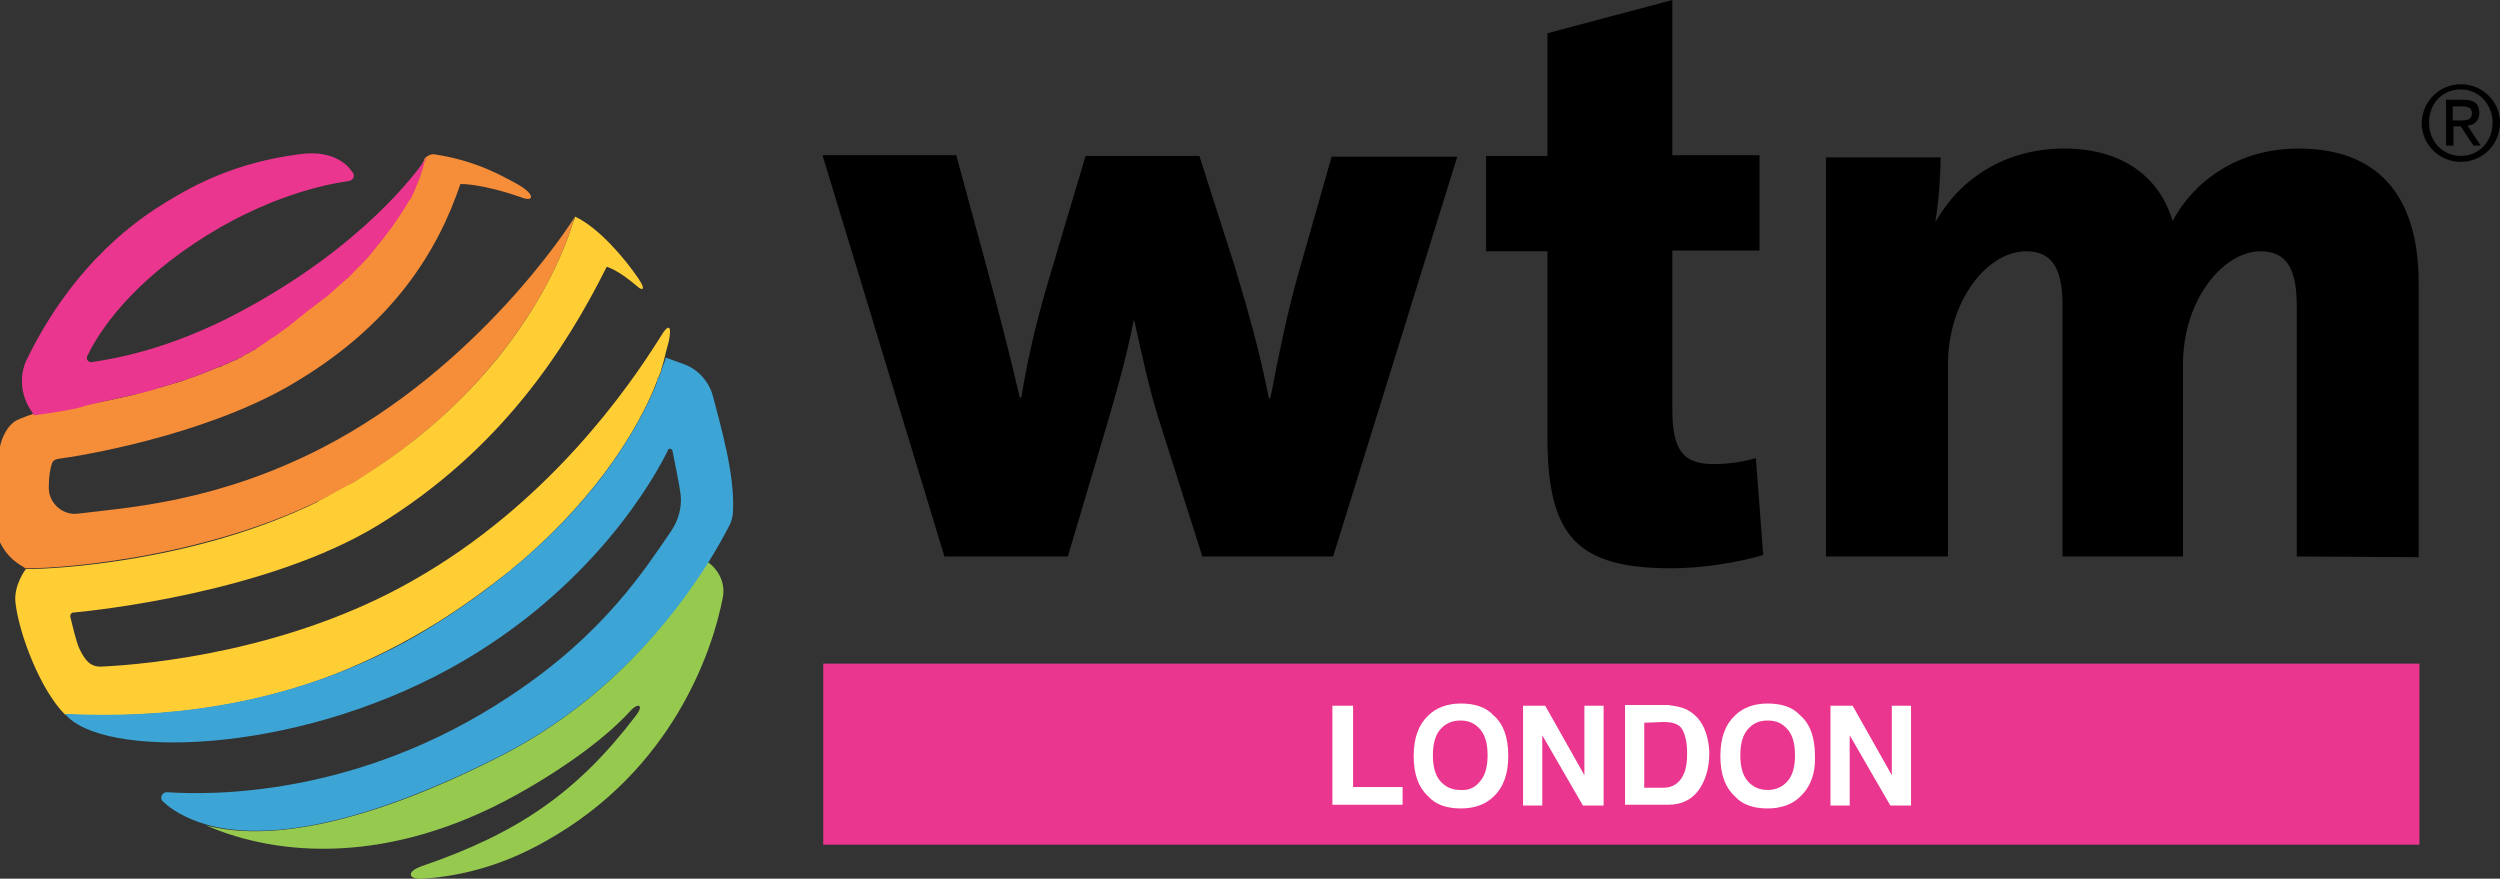 <?xml version="1.0" encoding="utf-8"?>
<!-- Generator: Adobe Illustrator 21.0.0, SVG Export Plug-In . SVG Version: 6.00 Build 0)  -->
<svg version="1.1" id="Layer_1" xmlns="http://www.w3.org/2000/svg" xmlns:xlink="http://www.w3.org/1999/xlink" x="0px" y="0px"
	 viewBox="0 0 338.3 118.9" style="enable-background:new 0 0 338.3 118.9;" xml:space="preserve">
<rect x="0" y="0" width="338.3" height="118.9" fill="#333333" stroke="none"/>
<style type="text/css">
	.st0{fill:none;}
	.st1{fill:#96CA4F;}
	.st2{fill:#F68D39;}
	.st3{fill:#FFCE34;}
	.st4{fill:#35A8DF;}
	.st5{fill:#3CA5D5;}
	.st6{fill:#EA368E;}
	.st7{fill:#FFFFFF;}
</style>
<g>
	<path d="M180.4,75.3h-17.7l-6-18.9c-1.2-3.9-2.1-8-3.2-13h-0.1c-1,5.1-2.2,9.2-3.5,13.7l-5.4,18.2h-16.7L111.3,21h18.1l4.1,15.1
		c1.5,5.5,3,11.3,4.5,17.7h0.2c1.1-6.7,2.5-11.9,4-16.9l4.7-15.8h15.4l4.8,15c1.8,6,3.4,11.6,4.6,17.8h0.2
		c1.2-6.2,2.3-11.6,3.8-16.9l4.5-15.8h17L180.4,75.3z"/>
	<path d="M226.2,76.9c-12.7,0-16.8-4.2-16.8-17.7V34h-8.3V21.1h8.3V4.5L226.3,0v21h11.8v12.9h-11.8v21.4c0,5.6,1.4,7.5,5.6,7.5
		c2,0,3.9-0.3,5.7-0.8l1,13.1C234.9,76.2,230.1,76.9,226.2,76.9"/>
	<path d="M310.8,75.3V41.5c0-4.7-1.1-7.5-4.9-7.5c-5,0-10.5,6.5-10.5,15.3v26h-16.3V41.4c0-4.4-1-7.4-4.9-7.4
		c-5.3,0-10.6,6.7-10.6,15.3v26h-16.5v-54h15.5c0,2.1-0.2,5.7-0.7,8.6h0.1c3.4-6,9.7-9.8,17.3-9.8c8.2,0,13,4.1,14.7,9.8
		c2.8-5.3,8.8-9.8,17-9.8c10.5,0,16.3,6,16.3,18.3v37L310.8,75.3L310.8,75.3z"/>
	<path d="M331.9,16.3h1c0.8,0,1.6,0,1.6-1c0-0.8-0.7-0.9-1.3-0.9h-1.3L331.9,16.3L331.9,16.3z M331,13.5h2.4c1.5,0,2.1,0.6,2.1,1.8
		c0,1.1-0.7,1.6-1.6,1.7l1.8,2.7h-1l-1.7-2.6h-1v2.6h-1L331,13.5L331,13.5z M333,21.1c2.4,0,4.3-1.9,4.3-4.5c0-2.5-1.9-4.5-4.3-4.5
		c-2.5,0-4.3,1.9-4.3,4.5C328.7,19.2,330.6,21.1,333,21.1 M333,11.4c2.9,0,5.3,2.3,5.3,5.2c0,3-2.4,5.3-5.3,5.3s-5.3-2.3-5.3-5.3
		C327.8,13.6,330.2,11.4,333,11.4"/>
	<path class="st0" d="M8.2,54.1L8.2,54.1"/>
	<g>
		<path class="st0" d="M42.9,41.2c-0.3,0.2-0.6,0.5-0.9,0.7C42.3,41.7,42.6,41.5,42.9,41.2z"/>
		<path class="st0" d="M41.7,42.2c-0.2,0.2-0.4,0.3-0.6,0.5C41.3,42.6,41.5,42.4,41.7,42.2z"/>
		<path class="st0" d="M35.2,46.9L35.2,46.9L35.2,46.9z"/>
		<path class="st0" d="M44.7,39.7c-0.2,0.2-0.4,0.3-0.6,0.5C44.3,40.1,44.5,39.9,44.7,39.7z"/>
		<path class="st0" d="M43.8,40.5c-0.3,0.2-0.6,0.5-0.9,0.7C43.3,41,43.5,40.7,43.8,40.5z"/>
		<path class="st0" d="M40.7,43c-0.2,0.2-0.4,0.3-0.6,0.5C40.3,43.3,40.5,43.2,40.7,43z"/>
		<path class="st0" d="M39.7,43.8c-0.2,0.2-0.4,0.3-0.6,0.5C39.3,44.1,39.5,44,39.7,43.8z"/>
		<path class="st0" d="M36.4,46.1c-0.4,0.3-0.8,0.5-1.2,0.8C35.6,46.6,36,46.4,36.4,46.1z"/>
		<path class="st0" d="M37.5,45.3c-0.2,0.2-0.5,0.3-0.8,0.5C37,45.7,37.3,45.5,37.5,45.3z"/>
		<path class="st0" d="M38.6,44.6c-0.2,0.2-0.4,0.3-0.7,0.5C38.2,44.9,38.4,44.7,38.6,44.6z"/>
		<path class="st0" d="M45.5,39c-0.2,0.1-0.3,0.3-0.5,0.4C45.1,39.3,45.3,39.1,45.5,39z"/>
		<path class="st0" d="M4,76.9c3.6,0,22.4-1,38.9-9c0.1,0,0.1-0.1,0.2-0.1c0.2-0.1,0.5-0.2,0.7-0.4c1.1-0.6,2.2-1.1,3.3-1.8
			c0.6-0.4,1.2-0.7,1.9-1.1l0,0l0,0C31.3,75.5,8,76.9,4,76.9z"/>
		<path class="st0" d="M57.4,21.4C57.4,21.4,57.3,21.5,57.4,21.4C57.3,21.5,57.4,21.4,57.4,21.4z"/>
		<path class="st0" d="M56.8,22.9c0,0.1-0.1,0.2-0.1,0.3C56.8,23.1,56.8,23,56.8,22.9z"/>
		<path class="st0" d="M45.4,91.2c4.4-1.7,8.6-3.8,12.5-6.1c4.1-2.5,7.7-5.1,10.9-7.7c-2.8,2.2-5.9,4.5-9.4,6.7
			C54.6,87.1,49.9,89.4,45.4,91.2z"/>
		<path class="st0" d="M48.6,35.9c-0.2,0.2-0.4,0.5-0.7,0.7C48.2,36.3,48.4,36.1,48.6,35.9z"/>
		<path class="st0" d="M47,37.5c-0.1,0.1-0.3,0.3-0.5,0.4C46.7,37.8,46.8,37.7,47,37.5z"/>
		<path class="st0" d="M47.7,36.8c-0.2,0.2-0.3,0.3-0.5,0.5C47.4,37.1,47.6,36.9,47.7,36.8z"/>
		<path class="st0" d="M46.2,38.3c-0.2,0.1-0.3,0.3-0.5,0.4C45.9,38.6,46.1,38.4,46.2,38.3z"/>
		<path class="st0" d="M56.6,23.6c0,0.1-0.1,0.2-0.1,0.3C56.6,23.7,56.6,23.6,56.6,23.6z"/>
		<path class="st0" d="M32.7,48.3c-0.1,0.1-0.3,0.1-0.4,0.2C32.4,48.5,32.6,48.4,32.7,48.3z"/>
		<path class="st0" d="M27.8,50.4c-0.2,0.1-0.5,0.2-0.8,0.3C27.3,50.6,27.5,50.5,27.8,50.4z"/>
		<path class="st0" d="M29,50c-0.2,0.1-0.4,0.2-0.7,0.3C28.5,50.1,28.8,50.1,29,50z"/>
		<path class="st0" d="M30.1,49.5c-0.2,0.1-0.4,0.2-0.6,0.2C29.7,49.7,29.9,49.6,30.1,49.5z"/>
		<path class="st0" d="M31.1,49.1c-0.2,0.1-0.3,0.2-0.5,0.2C30.7,49.2,30.9,49.2,31.1,49.1z"/>
		<path class="st0" d="M26.5,50.9c-0.3,0.1-0.6,0.2-0.9,0.3C25.8,51.1,26.2,51,26.5,50.9z"/>
		<path class="st0" d="M25,51.4c-0.5,0.2-1,0.3-1.6,0.5C24,51.8,24.5,51.6,25,51.4z"/>
		<path class="st0" d="M56.9,22.6c0.1-0.3,0.2-0.6,0.2-0.8c0,0.1-0.1,0.3-0.1,0.4C57,22.4,57,22.5,56.9,22.6z"/>
		<path class="st0" d="M34.4,47.4c-0.1,0-0.2,0.1-0.2,0.1C34.2,47.5,34.3,47.5,34.4,47.4z"/>
		<path class="st0" d="M34.7,47.2c0,0.1-0.1,0.1-0.2,0.1C34.6,47.3,34.7,47.3,34.7,47.2z"/>
		<path class="st0" d="M35,47L35,47C34.9,47.1,34.9,47.1,35,47z"/>
		<path class="st0" d="M33.9,47.7c-0.1,0.1-0.2,0.1-0.3,0.2C33.7,47.8,33.8,47.7,33.9,47.7z"/>
		<path class="st0" d="M35.1,46.9C35.1,47,35.1,47,35.1,46.9C35.1,47,35.1,47,35.1,46.9z"/>
		<path class="st0" d="M31.9,48.7c-0.1,0.1-0.3,0.1-0.5,0.2C31.6,48.8,31.8,48.8,31.9,48.7z"/>
		<path class="st0" d="M33.3,48c-0.1,0.1-0.2,0.1-0.3,0.2C33.1,48.1,33.2,48,33.3,48z"/>
		<path class="st1" d="M66.8,102.8c-20.6,10.3-32.4,10.6-38.9,8.9c9.9,4.3,24.9,5.3,41.9-4.1c7.2-4,12.5-8.1,15.5-11.4
			c1.1-1.2,1.9-0.8,0.7,0.7c-8,10.5-16.1,15.9-28.9,20.3c-2.3,0.8-1.8,1.9,0.3,1.7c5.4-0.4,10.8-1.9,16.3-5
			c17.5-9.7,22.8-26.2,24.1-33c0.4-1.9-0.5-3.8-2.1-4.9c-0.1,0.1-0.2,0.2-0.3,0.4C91.2,83.4,82.2,95.2,66.8,102.8z"/>
		<path class="st2" d="M3.7,76.9c0.1,0,0.1,0,0.2,0H4c4,0,27.3-1.4,45-12.3l0,0C70.5,51,76.7,33.3,77.6,29.8
			c0.1-0.3,0.2-0.4,0.2-0.5c-0.6,1.1-13.1,20.4-34.2,31.3c-14.4,7.4-26.5,8.1-33,8.9c-2.1,0.3-4-1.4-4-3.5c0-1.5,0.2-2.6,0.4-3.2
			c0.1-0.4,0.4-0.6,0.8-0.7c3.2-0.4,19.3-3.1,31-9.7c14.4-8.2,20.5-18.6,23.5-27.5c0,0,2.9-0.1,8.5,1.9c1.5,0.5,1.6-0.6-1-2
			c-1.9-1-5.2-3-10.9-3.9c-0.5-0.1-0.9,0.1-1.3,0.4l0,0c-0.1,0.1-0.2,0.2-0.2,0.3c0,0,0,0,0,0.1c-0.1,0.1-0.1,0.2-0.2,0.3
			c0,0,0,0,0,0.1c-0.1,0.2-0.1,0.5-0.2,0.8c0,0.1,0,0.1-0.1,0.2c0,0.1-0.1,0.2-0.1,0.3c0,0.1-0.1,0.2-0.1,0.4c0,0.1-0.1,0.2-0.1,0.3
			c-0.1,0.2-0.2,0.5-0.3,0.7c-0.1,0.3-0.3,0.7-0.5,1.2c-0.1,0.2-0.2,0.5-0.3,0.7c-0.1,0.1-0.1,0.2-0.2,0.3c-0.1,0.2-0.2,0.4-0.4,0.6
			c-0.1,0.2-0.2,0.3-0.3,0.5c-0.5,0.8-1,1.7-1.8,2.7c-0.5,0.7-1.1,1.5-1.8,2.3c-0.4,0.5-0.8,1-1.2,1.5c-0.4,0.5-0.8,0.9-1.3,1.4
			c-0.2,0.2-0.4,0.5-0.7,0.7c-0.1,0.1-0.1,0.2-0.2,0.2c-0.2,0.2-0.3,0.3-0.5,0.5c-0.1,0.1-0.2,0.2-0.3,0.3c-0.1,0.1-0.3,0.3-0.5,0.4
			c-0.1,0.1-0.2,0.2-0.3,0.3c-0.2,0.1-0.3,0.3-0.5,0.4c-0.1,0.1-0.2,0.2-0.3,0.3c-0.2,0.1-0.3,0.3-0.5,0.4c-0.1,0.1-0.2,0.2-0.3,0.3
			c-0.2,0.2-0.4,0.3-0.6,0.5c-0.1,0.1-0.2,0.2-0.3,0.2c-0.3,0.2-0.6,0.5-0.9,0.7l0,0c-0.3,0.2-0.6,0.5-0.9,0.7
			c-0.1,0.1-0.2,0.2-0.3,0.2c-0.2,0.2-0.4,0.3-0.6,0.5c-0.1,0.1-0.3,0.2-0.4,0.3c-0.2,0.2-0.4,0.3-0.6,0.5c-0.1,0.1-0.3,0.2-0.4,0.3
			c-0.2,0.2-0.4,0.3-0.6,0.5c-0.1,0.1-0.3,0.2-0.4,0.3c-0.2,0.2-0.4,0.3-0.7,0.5c-0.1,0.1-0.3,0.2-0.4,0.3c-0.2,0.2-0.5,0.3-0.8,0.5
			c-0.1,0.1-0.2,0.2-0.4,0.3c-0.4,0.3-0.8,0.5-1.2,0.8l0,0l0,0c0,0-0.1,0-0.1,0.1c0,0,0,0-0.1,0l-0.1,0.1c0,0-0.1,0-0.1,0.1
			c0.2,0.1,0.1,0.1,0,0.1s-0.1,0.1-0.2,0.1s-0.2,0.1-0.2,0.1c-0.1,0-0.1,0.1-0.2,0.1c-0.1,0.1-0.2,0.1-0.3,0.2
			c-0.1,0-0.2,0.1-0.3,0.1C33.2,48,33.1,48,33,48.1c-0.1,0.1-0.2,0.1-0.3,0.2c-0.1,0.1-0.3,0.1-0.4,0.2c-0.1,0.1-0.2,0.1-0.4,0.2
			c-0.1,0.1-0.3,0.1-0.5,0.2C31.3,49,31.1,49,31,49.1c-0.2,0.1-0.3,0.2-0.5,0.2c-0.1,0.1-0.3,0.1-0.4,0.2c-0.2,0.1-0.4,0.2-0.6,0.2
			c-0.2,0.1-0.3,0.1-0.5,0.2c-0.2,0.1-0.4,0.2-0.7,0.3c-0.2,0.1-0.3,0.1-0.5,0.2c-0.2,0.1-0.5,0.2-0.8,0.3c-0.2,0.1-0.4,0.1-0.5,0.2
			c-0.3,0.1-0.6,0.2-0.9,0.3c-0.2,0.1-0.3,0.1-0.5,0.2c-0.5,0.2-1,0.3-1.6,0.5s-1.1,0.3-1.7,0.5c-1.1,0.3-2.3,0.6-3.6,1
			c-1.3,0.3-2.6,0.6-4.1,0.9c-1.1,0.2-2.3,0.5-3.6,0.7c-1.2,0.2-2.5,0.5-3.9,0.7c-0.7,0.1-1.4,0.2-2.1,0.3c0,0-1.5,0.5-2.3,0.9
			C1,57.6,0.3,59.1,0,60.4c-0.4,2.1-0.9,5.7-0.7,10.1c0.1,2.5,1.4,4.7,3.5,6c0.4,0.2,0.6,0.4,0.6,0.4l0,0
			C3.6,76.9,3.6,76.9,3.7,76.9z"/>
		<path class="st3" d="M45.4,91.2c4.5-1.8,9.2-4.1,14-7.1c3.5-2.2,6.6-4.5,9.4-6.7c0.1-0.1,0.3-0.2,0.4-0.3c0.1-0.1,0.1-0.1,0.2-0.2
			c0.4-0.3,0.8-0.7,1.2-1c10.8-9.3,15.8-18.3,17.9-23.3c0.1-0.3,0.2-0.5,0.3-0.8c0.1-0.2,0.2-0.4,0.2-0.6c0,0,0-0.1,0.1-0.1
			c0.1-0.3,0.2-0.5,0.3-0.8c0.1-0.1,0.1-0.3,0.1-0.4c0.3-0.9,0.4-1.4,0.4-1.4l0,0c0.2-0.8,0.4-1.6,0.6-2.3c0.4-2,0.1-2.7-1.2-0.5
			c-4.2,6.7-15.1,22.5-33.5,32.9c-16.7,9.5-35.6,11.3-42,11.6c-1.6,0.1-2.3-0.9-3-2.3c-0.6-1.3-1-3.4-1.3-4.5c0-0.2,0.1-0.4,0.3-0.5
			c3.4-0.3,26.5-2.8,41.3-11.8c16.7-10.2,25.5-24,31-35c0,0,1.4,0.3,4.2,2.7c0.4,0.4,1.3,0.7,0.1-1.1c-1.9-2.8-5.4-6.9-8.6-8.4
			c0,0,0,0,0,0.1s-0.1,0.3-0.2,0.5c-1,3.5-7.1,21.2-28.7,34.7l0,0c-0.6,0.4-1.2,0.8-1.9,1.1c-1.1,0.6-2.2,1.2-3.3,1.8
			c-0.2,0.1-0.5,0.2-0.7,0.4c-0.1,0-0.1,0.1-0.2,0.1c-16.5,8-35.3,9-38.9,9H3.8c-0.1,0-0.1,0-0.2,0H3.5l0,0l0,0c0,0-1.7,2.2-1.4,4.6
			c0.5,4.3,3.4,11.8,6.7,15.1l0,0l0,0C22.8,97.3,34.9,95.3,45.4,91.2z"/>
		<path class="st4" d="M70.6,75.9c10.1-8.6,15.3-17.1,18-23.4C86.4,57.6,81.4,66.6,70.6,75.9z"/>
		<path class="st4" d="M89.6,49.8c0.2-0.5,0.3-1,0.5-1.4l0,0C90,48.4,89.9,48.9,89.6,49.8z"/>
		<path class="st5" d="M96.5,53.7c-0.5-2-2-3.7-3.9-4.4l-2.5-0.9c-0.1,0.5-0.3,0.9-0.5,1.4c0,0.1-0.1,0.3-0.1,0.4
			c-0.1,0.3-0.2,0.5-0.3,0.8c0,0,0,0.1-0.1,0.1c-0.1,0.2-0.2,0.4-0.2,0.6c-0.1,0.3-0.2,0.5-0.3,0.8c-2.7,6.3-7.9,14.8-18,23.4
			c-0.4,0.3-0.8,0.7-1.2,1c-0.1,0.1-0.1,0.1-0.2,0.2s-0.3,0.2-0.4,0.3c-3.2,2.6-6.8,5.2-10.9,7.7c-3.9,2.4-8.1,4.4-12.5,6.1
			c-10.5,4-22.6,6.1-36.6,5.4l0,0c4.8,6,30.4,5.8,52.2-6.2c19.2-10.6,27.6-25.8,29.4-29.5c0.1-0.3,0.5-0.2,0.6,0.1
			c0.3,1.5,0.9,4.4,1.1,5.9c0.2,1.8-0.3,3.5-1.3,5c-3.4,4.9-8.9,13.8-21.8,22.3c-20.6,13.7-40.5,13.4-46.4,13c-0.7,0-1,0.8-0.6,1.2
			c1,1,2.9,2.3,6,3.2c6.5,1.8,18.2,1.4,38.9-8.9c15.4-7.6,24.4-19.4,28.9-26.5c1.3-2.1,2.3-3.9,2.8-4.9c0.4-0.7,0.6-1.5,0.6-2.3
			C99.4,64,97.5,57.6,96.5,53.7z"/>
		<path class="st0" d="M57.6,21.1c0,0,0.1-0.1,0.2-0.1"/>
		<path class="st6" d="M14.1,54.3c1.4-0.3,2.8-0.6,4.1-0.9c1.3-0.3,2.5-0.6,3.6-1c0.6-0.2,1.2-0.3,1.7-0.5s1.1-0.3,1.6-0.5
			c0.2-0.1,0.3-0.1,0.5-0.2c0.3-0.1,0.6-0.2,0.9-0.3c0.2-0.1,0.4-0.1,0.5-0.2c0.3-0.1,0.5-0.2,0.8-0.3c0.2-0.1,0.4-0.1,0.5-0.2
			c0.2-0.1,0.5-0.2,0.7-0.3s0.3-0.1,0.5-0.2c0.2-0.1,0.4-0.2,0.6-0.2c0.2-0.1,0.3-0.1,0.4-0.2c0.2-0.1,0.4-0.2,0.5-0.2
			c0.1-0.1,0.3-0.1,0.4-0.2c0.2-0.1,0.3-0.1,0.5-0.2c0.1-0.1,0.2-0.1,0.4-0.2c0.1-0.1,0.3-0.1,0.4-0.2c0.1-0.1,0.2-0.1,0.3-0.2
			c0.1-0.1,0.2-0.1,0.3-0.2c0.1,0,0.2-0.1,0.3-0.1c0.1-0.1,0.2-0.1,0.3-0.2c0.1,0,0.1-0.1,0.2-0.1s0.2-0.1,0.2-0.1
			c0.1,0,0.1-0.1,0.2-0.1s0.1-0.1,0.2-0.1l0.1-0.1c0.1,0,0.1-0.1,0.1-0.1H35c0,0,0.1,0,0.1-0.1l0,0l0,0c0.4-0.3,0.8-0.5,1.2-0.8
			c0.1-0.1,0.2-0.2,0.4-0.3c0.3-0.2,0.5-0.3,0.8-0.5c0.1-0.1,0.3-0.2,0.4-0.3c0.2-0.2,0.4-0.3,0.7-0.5c0.1-0.1,0.3-0.2,0.4-0.3
			c0.2-0.2,0.4-0.3,0.6-0.5c0.1-0.1,0.3-0.2,0.4-0.3c0.2-0.2,0.4-0.3,0.6-0.5c0.1-0.1,0.3-0.2,0.4-0.3c0.2-0.2,0.4-0.3,0.6-0.5
			c0.1-0.1,0.2-0.2,0.3-0.2c0.3-0.2,0.6-0.5,0.9-0.7l0,0c0.3-0.2,0.6-0.5,0.9-0.7c0.1-0.1,0.2-0.2,0.3-0.2c0.2-0.2,0.4-0.3,0.6-0.5
			c0.1-0.1,0.2-0.2,0.3-0.3c0.2-0.1,0.3-0.3,0.5-0.4c0.1-0.1,0.2-0.2,0.3-0.3c0.2-0.1,0.3-0.3,0.5-0.4c0.1-0.1,0.2-0.2,0.3-0.3
			c0.2-0.1,0.3-0.3,0.5-0.4c0.1-0.1,0.2-0.2,0.3-0.3c0.2-0.2,0.3-0.3,0.5-0.5c0.1-0.1,0.1-0.2,0.2-0.2c0.2-0.2,0.4-0.5,0.7-0.7
			c0.5-0.5,0.9-1,1.3-1.4c0.4-0.5,0.8-1,1.2-1.5c0.7-0.8,1.2-1.6,1.8-2.3c0.7-1,1.3-1.9,1.8-2.7c0.1-0.2,0.2-0.3,0.3-0.5
			c0.1-0.2,0.2-0.4,0.4-0.6c0.1-0.1,0.1-0.2,0.2-0.3c0.1-0.3,0.2-0.5,0.3-0.7c0.2-0.5,0.4-0.9,0.5-1.2c0.1-0.2,0.2-0.5,0.3-0.7
			c0-0.1,0.1-0.2,0.1-0.3s0.1-0.3,0.1-0.4c0-0.1,0.1-0.2,0.1-0.3c0-0.1,0-0.1,0.1-0.2c0-0.1,0.1-0.3,0.1-0.4c0-0.1,0.1-0.3,0.1-0.4
			c0,0,0,0,0-0.1c0-0.1,0.1-0.2,0.2-0.3c0,0,0,0,0-0.1c0.1-0.1,0.1-0.2,0.2-0.3l0,0c-0.2,0.1-0.4,0.5-0.4,0.5
			c-1,1.4-8.3,11.6-25.1,20.5C22.5,47.5,15,48.6,12.4,49c-0.4,0.1-0.8-0.4-0.6-0.8c1.1-2.3,4.7-8.7,14.4-15.2s18.1-8.1,21-8.5
			c0.6-0.1,0.9-0.7,0.5-1.2c-0.8-1.2-2.9-3.1-7.4-2.4c-8.2,1.1-13.7,3.9-17.9,6.5c-3.3,2-12.3,7.9-18.8,21.3c-1,2.1-0.8,4.7,0.5,6.7
			l0.5,0.8C5.3,56.1,6,56,6.7,55.9c1.3-0.2,2.6-0.4,3.9-0.7C11.8,54.8,12.9,54.6,14.1,54.3z"/>
	</g>
	<rect x="111.4" y="89.8" class="st6" width="216" height="24.5"/>
	<g>
		<path class="st7" d="M180.3,95.5h2.8v11h6.7v2.4h-9.5V95.5z"/>
		<path class="st7" d="M202.1,107.8c-1,1-2.5,1.6-4.4,1.6s-3.4-0.5-4.4-1.6c-1.4-1.3-2-3.1-2-5.5c0-2.5,0.7-4.3,2-5.5
			c1-1,2.5-1.6,4.4-1.6s3.4,0.5,4.4,1.6c1.4,1.2,2,3.1,2,5.5C204.1,104.6,203.5,106.5,202.1,107.8z M200.3,105.7c0.7-0.8,1-2,1-3.5
			s-0.3-2.7-1-3.5s-1.5-1.2-2.7-1.2c-1.1,0-2,0.4-2.7,1.2c-0.7,0.8-1,2-1,3.5s0.3,2.7,1,3.5s1.6,1.2,2.7,1.2
			C198.8,107,199.7,106.5,200.3,105.7z"/>
		<path class="st7" d="M206.2,95.5h2.9l5.3,9.4v-9.4h2.6V109h-2.8l-5.5-9.5v9.5h-2.6V95.5H206.2z"/>
		<path class="st7" d="M227.7,95.8c0.9,0.3,1.7,0.9,2.3,1.7c0.5,0.7,0.8,1.4,1,2.2s0.3,1.5,0.3,2.2c0,1.8-0.4,3.3-1.1,4.5
			c-1,1.7-2.5,2.5-4.5,2.5h-5.8V95.4h5.8C226.4,95.5,227.1,95.6,227.7,95.8z M222.5,97.8v8.8h2.6c1.3,0,2.3-0.7,2.8-2
			c0.3-0.7,0.4-1.6,0.4-2.6c0-1.4-0.2-2.4-0.6-3.2s-1.3-1.1-2.6-1.1L222.5,97.8L222.5,97.8z"/>
		<path class="st7" d="M243.6,107.8c-1,1-2.5,1.6-4.4,1.6s-3.4-0.5-4.4-1.6c-1.4-1.3-2-3.1-2-5.5c0-2.5,0.7-4.3,2-5.5
			c1-1,2.5-1.6,4.4-1.6s3.4,0.5,4.4,1.6c1.4,1.2,2,3.1,2,5.5C245.7,104.6,245,106.5,243.6,107.8z M241.9,105.7c0.7-0.8,1-2,1-3.5
			s-0.3-2.7-1-3.5s-1.5-1.2-2.7-1.2s-2,0.4-2.7,1.2c-0.7,0.8-1,2-1,3.5s0.3,2.7,1,3.5s1.6,1.2,2.7,1.2S241.2,106.5,241.9,105.7z"/>
		<path class="st7" d="M247.8,95.5h2.9l5.3,9.4v-9.4h2.6V109h-2.8l-5.5-9.5v9.5h-2.6V95.5H247.8z"/>
	</g>
</g>
</svg>
